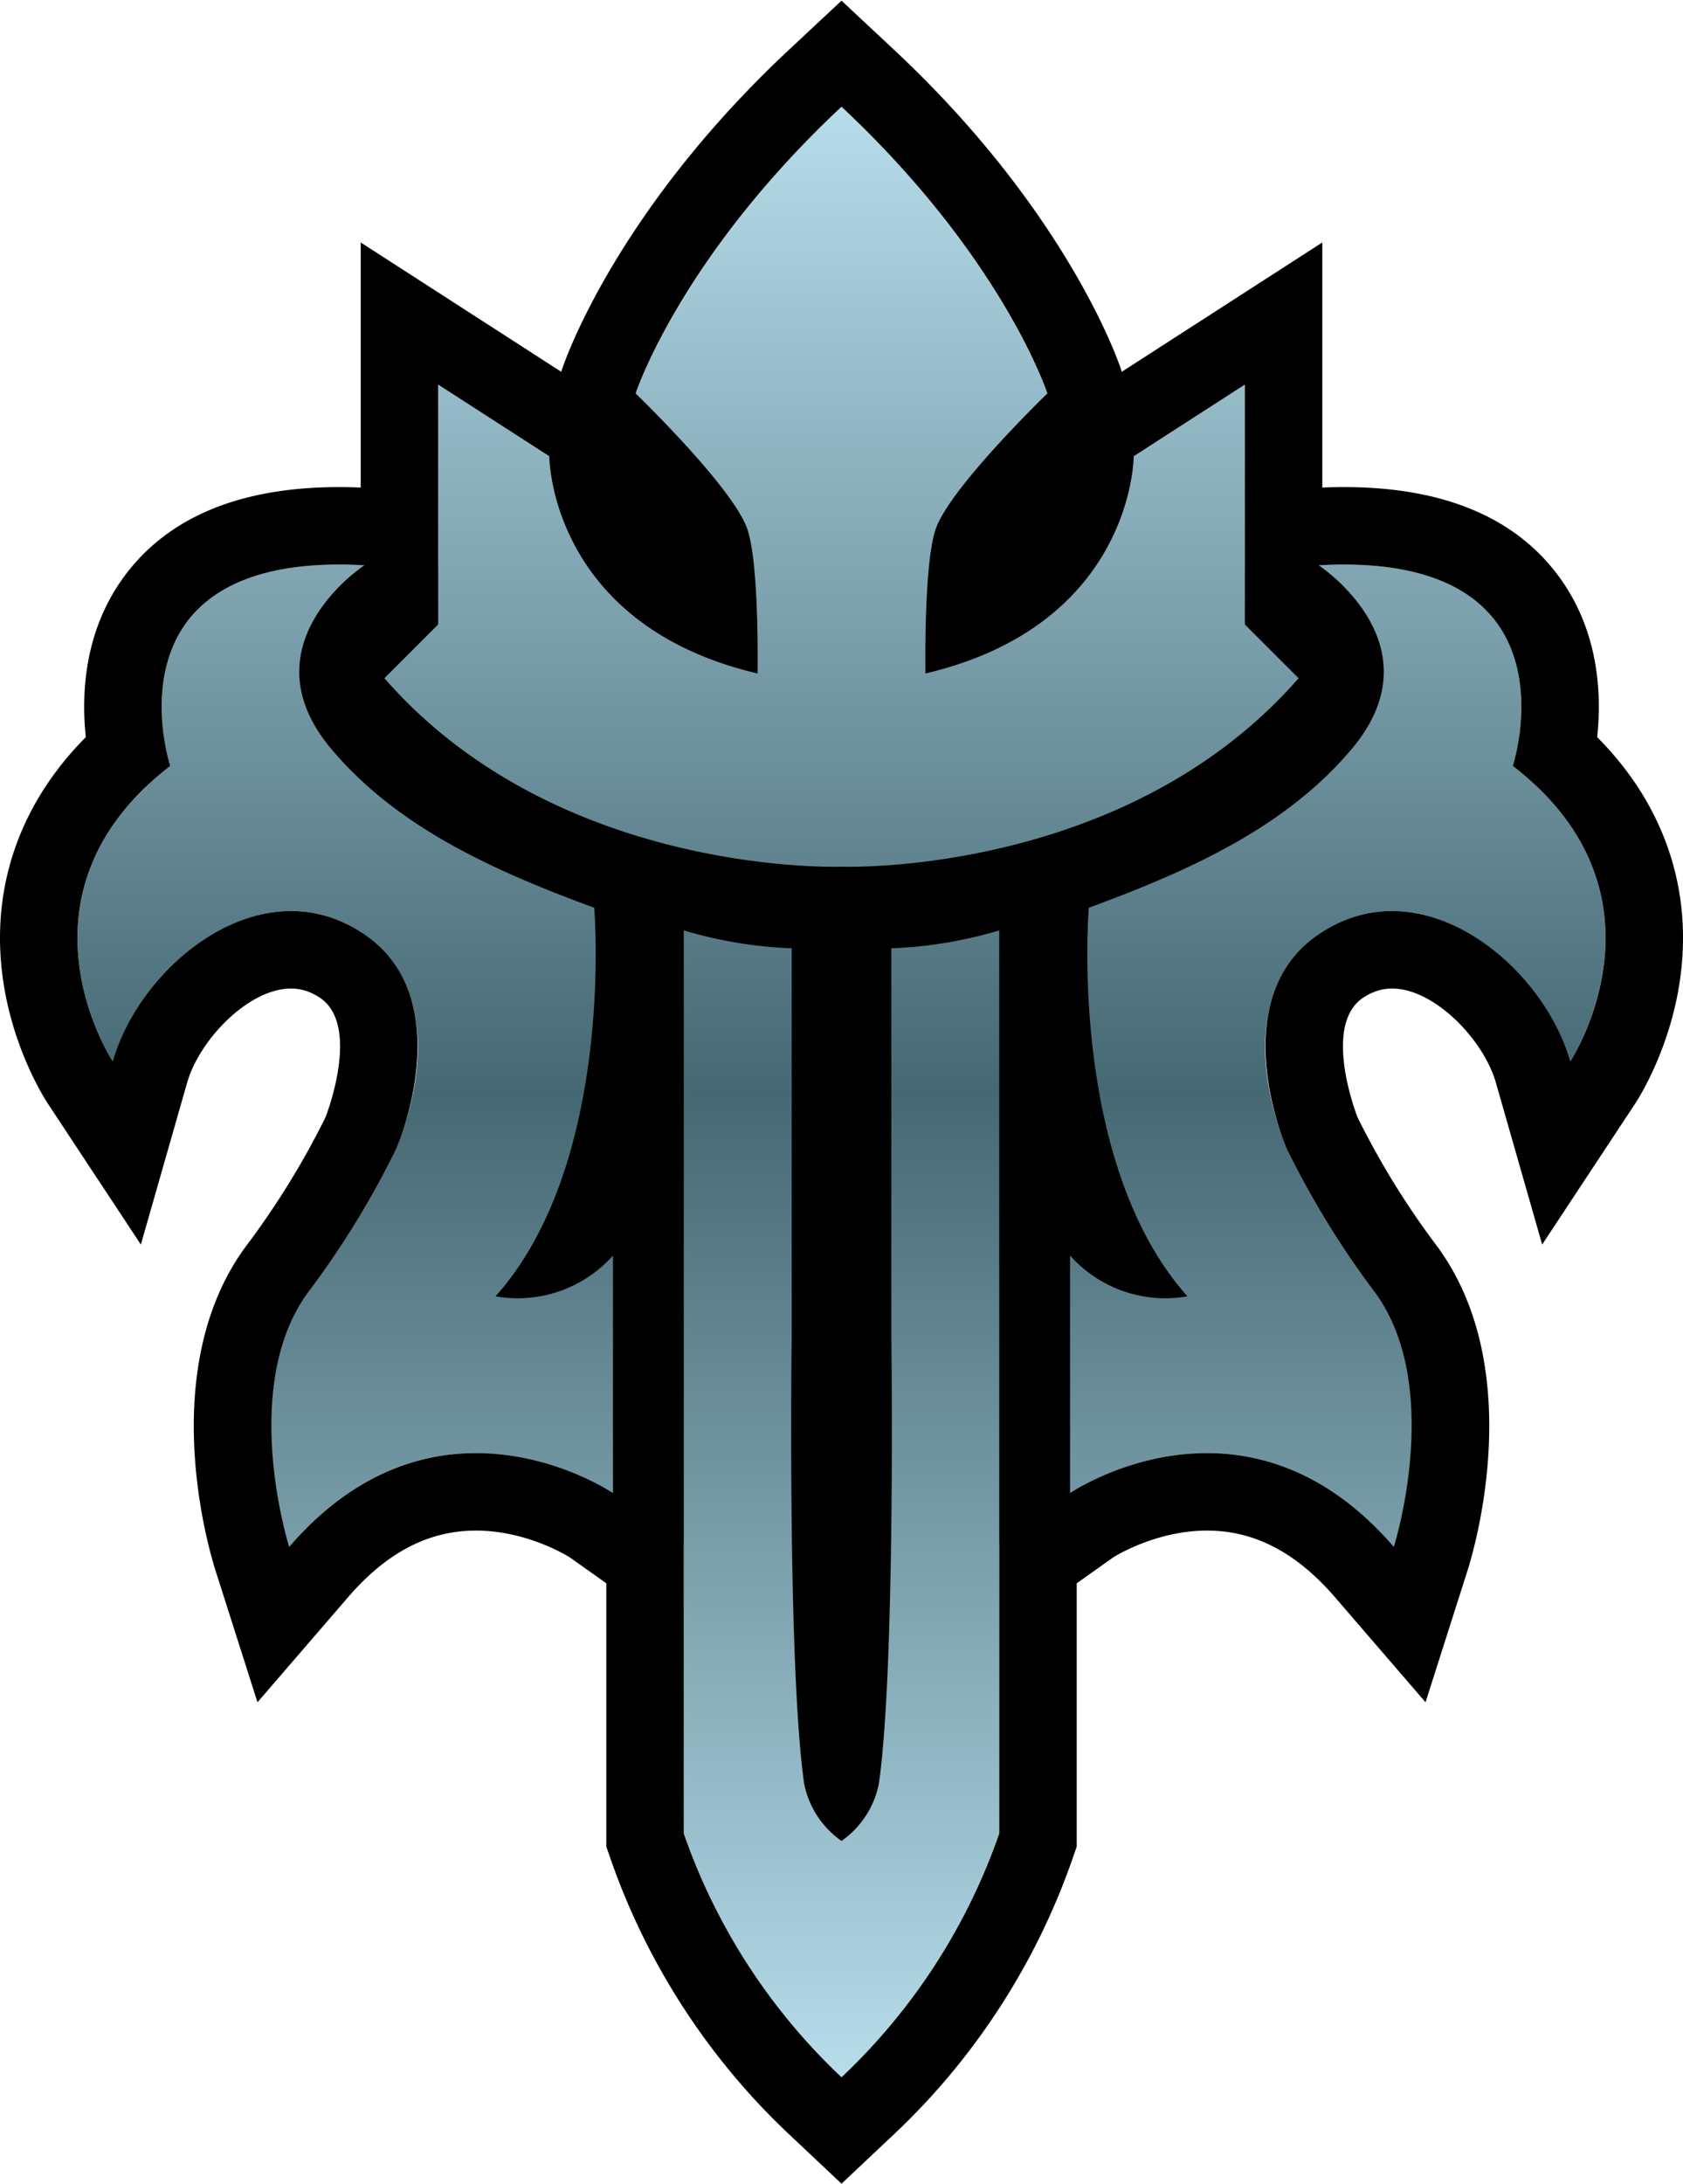 <?xml version="1.0" encoding="utf-8"?><!DOCTYPE svg PUBLIC "-//W3C//DTD SVG 1.1//EN" "http://www.w3.org/Graphics/SVG/1.1/DTD/svg11.dtd"><svg xmlns="http://www.w3.org/2000/svg" width="18.5" height="24" viewBox="-30.466 -4.284 655.941 850.775"><linearGradient id="alea" gradientUnits="userSpaceOnUse" x1="297.507" y1="804.927" x2="297.507" y2="37.21"><stop offset="0" stop-color="#b7ddeb"/><stop offset=".5" stop-color="#456873"/><stop offset="1" stop-color="#b7ddeb"/></linearGradient><path fill="url(#alea)" d="M590.107 333.287c-4.09-10.456-10.652-20.281-19.506-29.205l-10.104-10.185 1.515-14.266c1.217-11.454.633-27.91-9.059-41.26-11.131-15.333-30.619-22.786-59.578-22.786-2.313 0-4.736.053-7.207.156l-31.457 1.323v-71.596l-64.469 41.56L377.74 148.9c-.166-.496-18.44-53.87-80.231-111.688v-.003l-.002.001-.001-.001v.003C235.715 95.03 217.441 148.404 217.275 148.9l-12.503 38.128-64.468-41.56v71.596l-31.457-1.323a172.313 172.313 0 00-7.208-.156c-28.959 0-48.447 7.453-59.578 22.786-9.691 13.35-10.275 29.806-9.059 41.26l1.515 14.266-10.104 10.185c-8.854 8.924-15.417 18.75-19.506 29.205-4.552 11.637-6.114 24.149-4.644 37.189 2.502 22.177 13.089 38.447 13.196 38.608v.001c8.083-28.258 37.948-58.513 69.524-58.513 9.509 0 18.606 2.707 27.039 8.043 23.329 14.764 28.79 45.796 14.61 83.01l-.513 1.344-.638 1.29a347.662 347.662 0 01-34.24 55.424c-26.271 36.674-7.779 96.057-6.977 98.574 20.892-24.221 45.375-36.502 72.771-36.502 27.175 0 48.539 12.501 52.546 15.008l.745.466 27.699 19.654v113.08c12.5 35.988 33.759 68.821 61.479 94.96v.003l.001-.002.002.002v-.003c27.72-26.139 48.979-58.972 61.479-94.96v-113.08l27.699-19.654.744-.466c4.008-2.507 25.371-15.008 52.547-15.008 27.396 0 51.879 12.281 72.771 36.502.803-2.518 19.294-61.9-6.977-98.574a347.517 347.517 0 01-34.24-55.424l-.639-1.29-.512-1.344c-14.181-37.214-8.719-68.246 14.609-83.01 8.432-5.337 17.529-8.043 27.039-8.043 31.576 0 61.441 30.255 69.523 58.513v-.001c.107-.161 10.693-16.431 13.196-38.608 1.474-13.039-.086-25.552-4.639-37.189z"/><path d="M618.224 322.289c-5.619-14.365-14.398-27.585-26.189-39.469 1.792-16.867.634-41.133-14.648-62.184-16.975-23.383-45.239-35.239-84.008-35.239-2.754 0-5.594.062-8.477.183V90.09l-78.152 50.382-.32-.977c-.811-2.464-20.607-61.072-88.481-124.505L297.508-4.113 277.069 14.99c-67.874 63.434-87.671 122.042-88.481 124.505l-.32.977-78.153-50.382v95.49a202.713 202.713 0 00-8.476-.183c-38.769 0-67.033 11.856-84.008 35.239C2.348 241.687 1.19 265.953 2.981 282.82c-11.791 11.884-20.57 25.104-26.189 39.469-6.358 16.254-8.555 33.605-6.528 51.572 3.252 28.827 16.5 49.584 18 51.856l36.167 54.784 18.053-63.114c4.745-16.589 23.869-36.625 40.5-36.625 3.755 0 7.318 1.101 10.894 3.364 15.845 10.028 4.133 42.581 2.544 46.75a317.315 317.315 0 01-31.254 50.592l-.234.31-.226.315c-34.412 48.024-13.682 117.563-11.205 125.334l16.385 51.405 35.238-40.856c15.108-17.516 31.434-26.03 49.911-26.03 19.38 0 35 9.451 36.538 10.413l14.264 10.121v102.578l1.671 4.812c14.104 40.606 38.099 77.647 69.392 107.121L297.51 846.4l20.608-19.409c31.293-29.474 55.287-66.515 69.392-107.121l1.671-4.812V612.479l14.264-10.121c1.539-.962 17.158-10.413 36.538-10.413 18.478 0 34.804 8.515 49.911 26.03l35.238 40.856 16.385-51.405c2.478-7.771 23.207-77.31-11.205-125.334l-.226-.315-.234-.31a317.393 317.393 0 01-31.255-50.592c-1.588-4.17-13.301-36.722 2.545-46.75 3.575-2.263 7.139-3.364 10.894-3.364 16.631 0 35.755 20.036 40.499 36.625l18.053 63.114 36.167-54.784c1.499-2.271 14.747-23.029 18-51.856 2.024-17.965-.172-35.317-6.531-51.571zm-477.921-83.368v-93.452l43.319 27.926s0 65.525 81.171 84.619c0 0 .757-43.824-4.206-56.861-6.393-16.655-43.319-52.235-43.319-52.235s17.381-52.894 80.24-111.708c62.858 58.815 80.239 111.708 80.239 111.708s-36.926 35.581-43.318 52.235c-4.963 13.038-4.206 56.861-4.206 56.861 81.171-19.094 81.171-84.619 81.171-84.619l43.319-27.926v93.452l20.944 20.944c-66.322 75.95-173.52 73.577-178.149 73.438-4.63.139-111.827 2.513-178.149-73.438l20.944-20.944zm68.134 338.393s-68.133-46.348-126.172 20.944c0 0-19.599-61.487 6.981-98.582a346.78 346.78 0 0034.74-56.441s25.907-59.385-13.963-84.619-86.049 13.71-96.563 50.469c0 0-42.646-64.6 22.375-115.069 0 0-27.337-83.946 75.703-78.143 0 0-46.852 30.618-13.206 71.161 24.814 29.693 60.731 46.852 102.789 62.245 0 0 8.411 98.919-38.44 151.406a49.793 49.793 0 0045.759-15.897v92.526zm150.554 132.65a237.728 237.728 0 01-61.482 94.963 237.707 237.707 0 01-61.482-94.963V358.111a169.455 169.455 0 0042.058 6.981v151.406s-1.682 128.864 4.878 174.118a35.74 35.74 0 0014.546 22.247 35.743 35.743 0 0014.546-22.247c6.561-45.254 4.879-174.118 4.879-174.118V365.093a169.548 169.548 0 0042.058-6.981v351.852zm222.567-300.879c-10.514-36.758-56.693-75.703-96.563-50.469s-13.964 84.619-13.964 84.619a346.806 346.806 0 0034.74 56.441c26.58 37.095 6.981 98.582 6.981 98.582-58.039-67.292-126.173-20.944-126.173-20.944v-92.526a49.796 49.796 0 0045.76 15.897h-.001c-46.852-52.487-38.44-151.406-38.44-151.406 42.058-15.393 77.975-32.552 102.789-62.245 33.646-40.543-13.207-71.161-13.207-71.161 103.041-5.804 75.703 78.143 75.703 78.143 65.022 50.469 22.375 115.069 22.375 115.069z"/></svg>